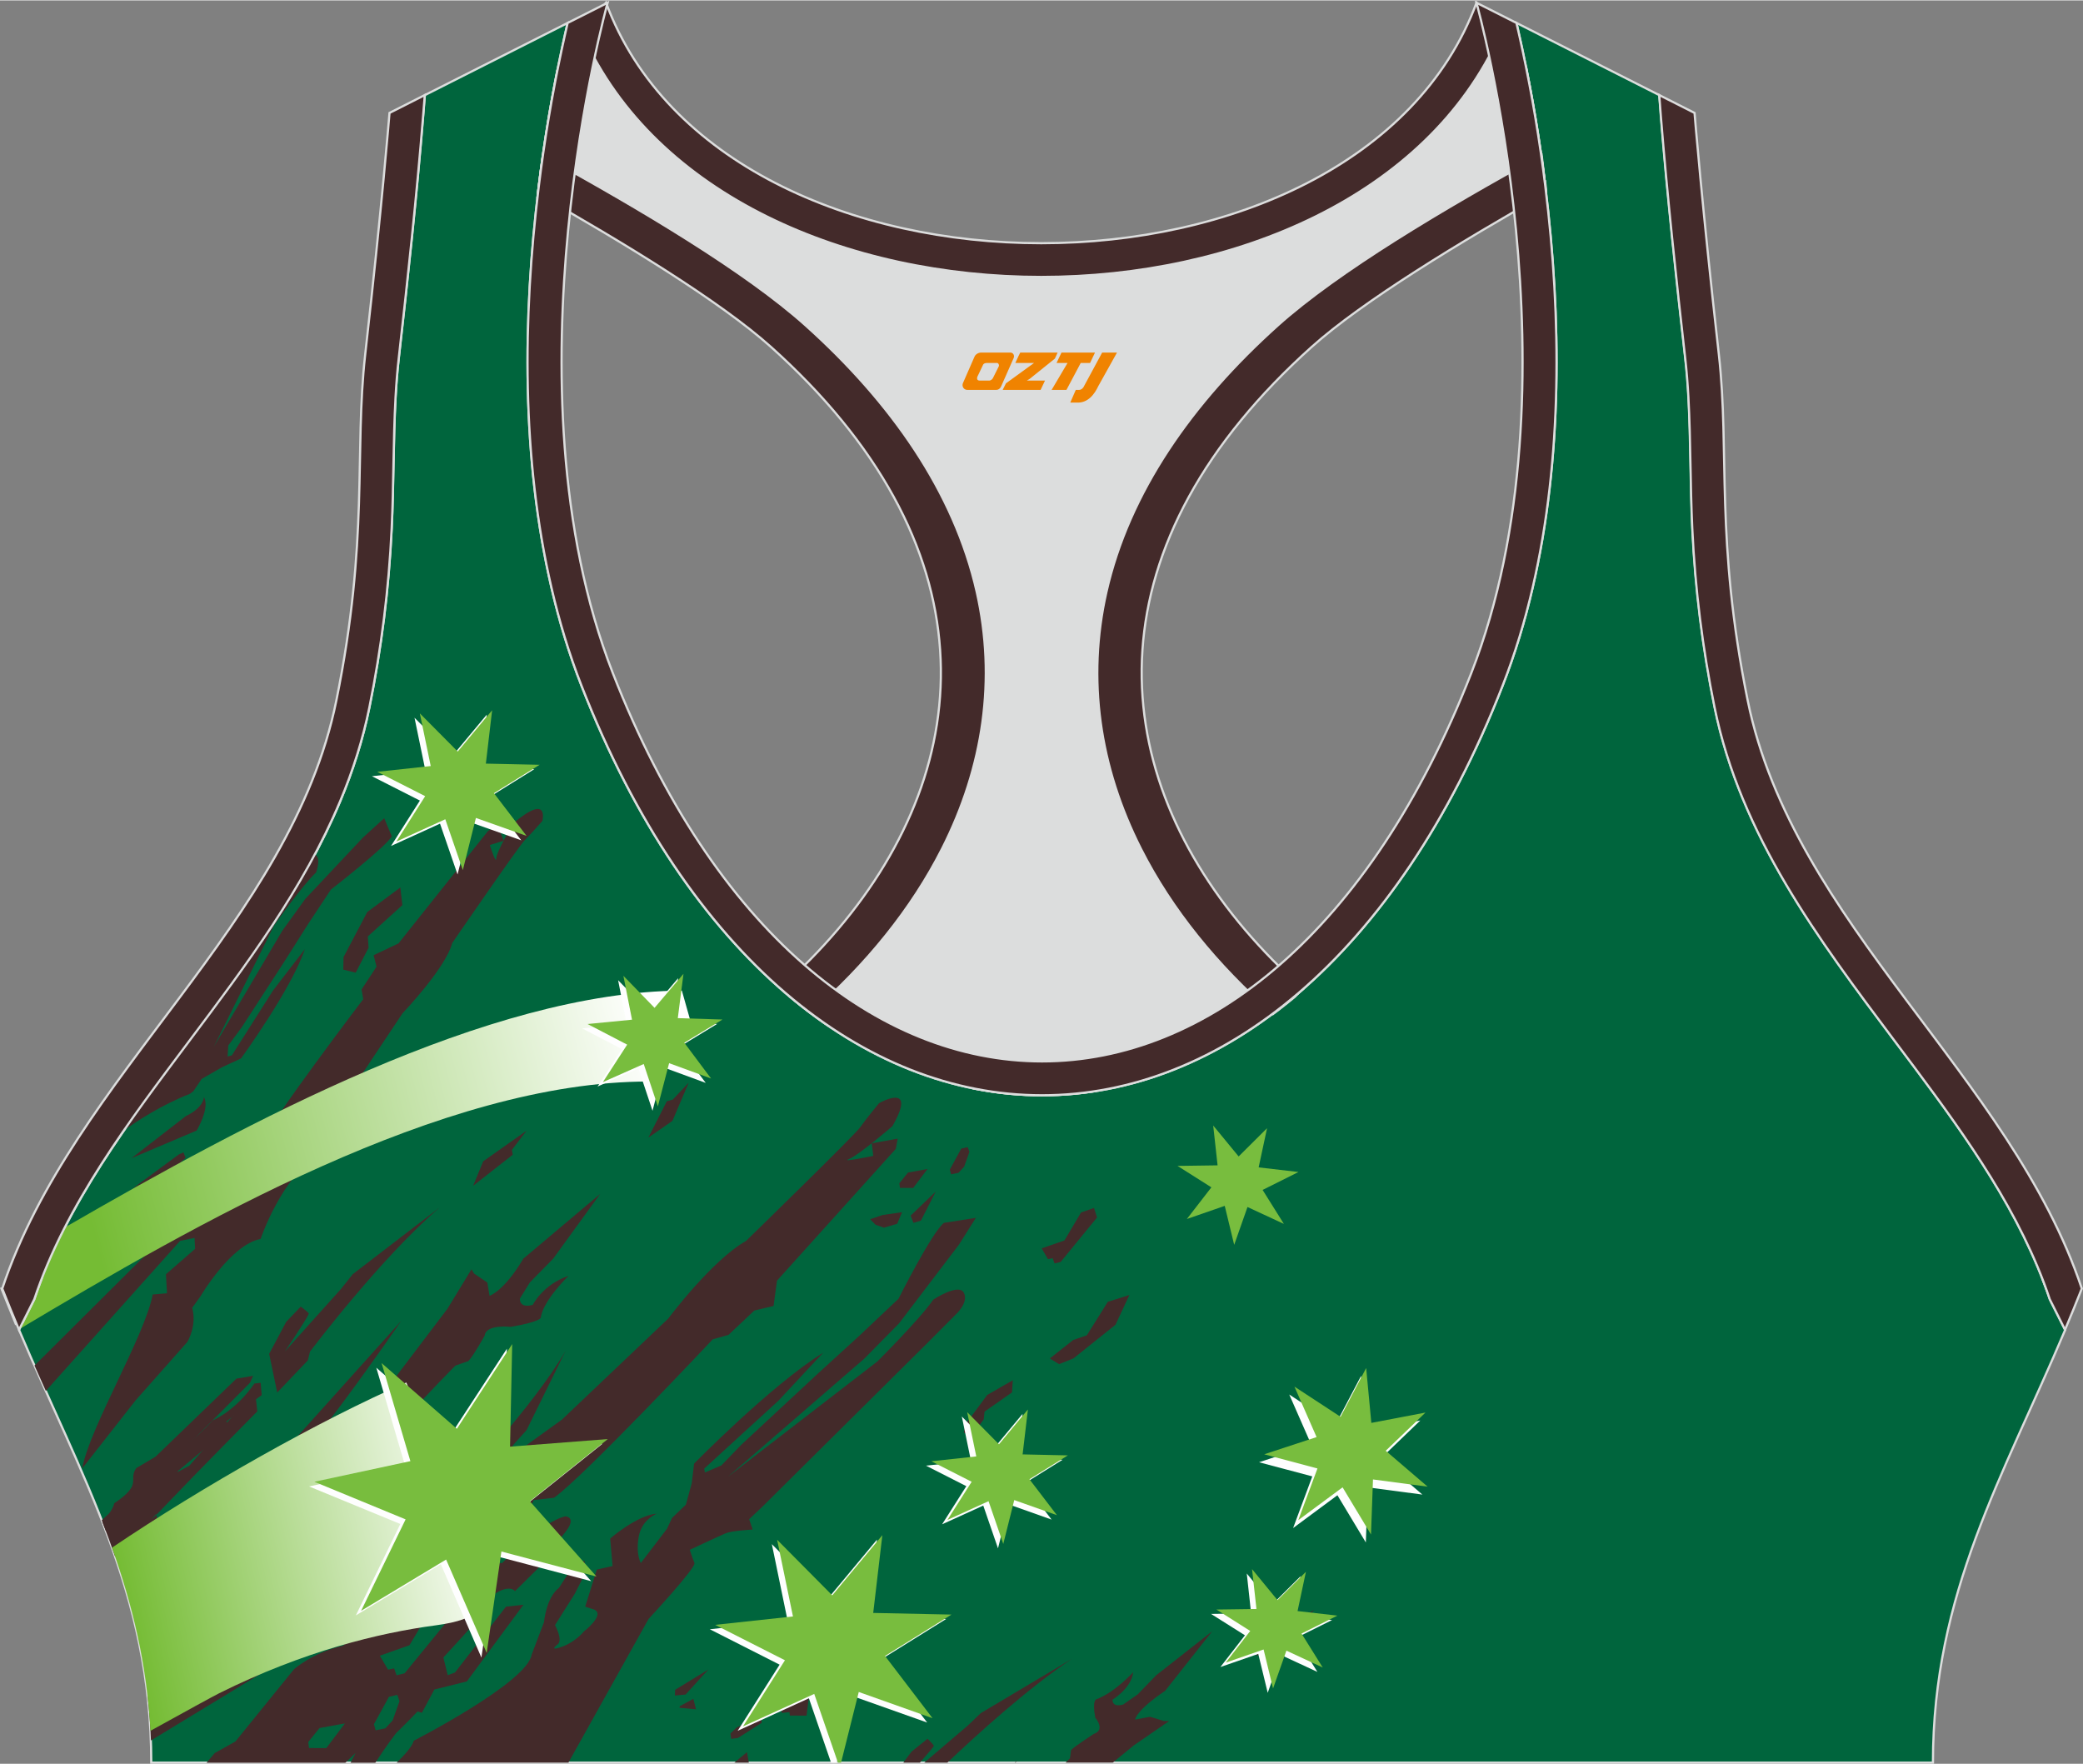 <?xml version="1.0" encoding="utf-8"?>
<!-- Generator: Adobe Illustrator 24.0.1, SVG Export Plug-In . SVG Version: 6.00 Build 0)  -->
<svg xmlns="http://www.w3.org/2000/svg" xmlns:xlink="http://www.w3.org/1999/xlink" version="1.1" id="图层_1" x="0px" y="0px" width="378.8px" height="320.8px" viewBox="0 0 378.95 320.78" enable-background="new 0 0 378.95 320.78" xml:space="preserve">
<rect x="0" y="0" width="378.95" height="320.78" fill="#808080" stroke="none"/>
<g>
	
		<path fill-rule="evenodd" clip-rule="evenodd" fill="#00653D" stroke="#DCDDDD" stroke-width="0.4" stroke-miterlimit="22.926" d="   M275.89,4.1l25.98,13.13l0.3,3.74c1.19,14.71,2.78,29.47,4.44,44.13c0.27,2.35,0.45,4.72,0.58,7.08   c0.43,7.96,0.33,15.95,0.71,23.93c0.52,11,1.86,21.69,4.05,32.49c4.72,23.22,18.82,42.1,32.73,60.65   c9.62,12.83,19.79,26.21,26.01,41.09c0.82,1.96,1.57,3.94,2.24,5.95l2.78,5.55c-11.28,26.72-24.06,47.88-24.06,78.74H189.84h-0.52   H27.52c0-30.86-12.78-52.02-24.06-78.74l2.78-5.55c5.76-17.31,17.41-32.6,28.24-47.04c10.28-13.7,20.75-27.66,27.41-43.56   c2.31-5.52,4.13-11.22,5.32-17.09c2.19-10.79,3.53-21.49,4.05-32.49c0.38-7.97,0.28-15.97,0.71-23.93   c0.13-2.37,0.31-4.73,0.58-7.08c1.66-14.66,3.25-29.42,4.44-44.13l0.3-3.74L103.27,4.1c-0.37,1.57-0.71,3.15-1.05,4.71   c-1.78,8.29-3.18,16.68-4.21,25.1c-2.93,23.86-3.13,49.43,2.32,72.94c1.4,6.05,3.2,12.02,5.46,17.81   c38.8,99.35,128.77,99.35,167.57,0c2.26-5.79,4.06-11.76,5.46-17.81c5.45-23.5,5.26-49.08,2.32-72.94   c-1.03-8.41-2.43-16.81-4.21-25.1C276.6,7.25,276.25,5.67,275.89,4.1z"/>
	<path fill-rule="evenodd" clip-rule="evenodd" fill="#432A2A" d="M56.17,284l-10.71,0.91l6.3-6.95c0,0,1.84-0.89,1.64-1.37   c-0.2-0.47-0.36-1.13-0.36-1.13l13.67-18.08l14.71-19.4l4.36-7.16l0.45,0.77l2.43,1.65l0.4,2.41c0,0,2.62-0.8,6.14-6.75   l13.99-11.79l-8.56,11.79l-4.22,4.3l-1.83,2.95c0,0-0.2,1.84,2.34,1.15c0,0,1.87-3.73,6.52-5.28c0,0-4.56,4.37-5.06,7.56   c0,0,0.3,0.71-5.44,1.72c0,0-4.54-0.53-4.76,1.58c0,0-2.1,3.78-2.97,4.64l-2.36,0.83c0,0-19.39,19.42-23.76,28.3   C59.09,276.62,56.28,282.52,56.17,284z"/>
	<path fill-rule="evenodd" clip-rule="evenodd" fill="#432A2A" d="M60.15,266.7l2.5-0.51l18.29-22.88   C80.94,243.31,55.2,268.41,60.15,266.7z"/>
	<path fill-rule="evenodd" clip-rule="evenodd" fill="#432A2A" d="M60.98,269.97l-0.36-0.7l-2.7,0.9l-1.31,3.01l-1.41,2.78   l-1.58,0.06l-2.64,3.37l0.05,1.28l-0.63,0.41l1.57,3.78c0,0,2.02-4.47,4.59-7.57C56.56,277.29,56.54,274.35,60.98,269.97z"/>
	<path fill-rule="evenodd" clip-rule="evenodd" fill="#432A2A" d="M67.48,276.93l10.62-12.9l-4.62,1.46c0,0-8.37,11.67-12.16,16.69   c-3.79,5.02-1.39,2.09-1.39,2.09l-1.38,0.37l-3.13,4.12l-28.55,19.8c0.29,2.59,0.49,5.25,0.59,7.98l30.86-18.76   c0,0,4.89-2.72,6.86-8.83c1.97-6.11,3.98-4.29,6.12-6.36l0.86-2.92l9.98-14.7l-0.76-1.94l-1.22,0.89l-8.86,12.42l-2.64,1.61   l-1.55,0.7L67.48,276.93z"/>
	<path fill-rule="evenodd" clip-rule="evenodd" fill="#432A2A" d="M93.63,262.48l-8.71,10.88c0,0,4.93-4.74,6.08-5.56   c0.66-0.01,2.16,0.27,2.16,0.27l-2.05,2.74l-5.42,4.37l-8.88,2.34l4.33-5.78l1.7-0.95c0,0,14.15-14.91,20.05-25.13l-7.09,14.41   L93.63,262.48z"/>
	<polygon fill-rule="evenodd" clip-rule="evenodd" fill="#432A2A" points="122.33,203.83 125.3,196.87 122.41,199.95 121.31,200.26    117.95,206.87  "/>
	<polygon fill-rule="evenodd" clip-rule="evenodd" fill="#432A2A" points="84.93,305.8 95.23,291.85 92.05,292.2 82.77,304.18    77.58,306.06 74.63,310.87 76.75,311.51 79.02,307.27  "/>
	<polygon fill-rule="evenodd" clip-rule="evenodd" fill="#432A2A" points="163.22,222.55 164.11,220.44 160.57,220.95 158.3,221.72    159.28,222.72 160.81,223.26  "/>
	<polygon fill-rule="evenodd" clip-rule="evenodd" fill="#432A2A" points="166.13,216.03 168.74,212.58 165.19,213.23    163.61,215.18 163.72,216.02  "/>
	<polygon fill-rule="evenodd" clip-rule="evenodd" fill="#432A2A" points="165.67,221.06 170.23,216.69 167.54,221.97    166.17,222.38  "/>
	<polygon fill-rule="evenodd" clip-rule="evenodd" fill="#432A2A" points="172.79,212.7 174.87,208.88 176.05,208.6 176.36,209.48    175.4,212.16 174.39,213.27 173.03,213.55  "/>
	<polygon fill-rule="evenodd" clip-rule="evenodd" fill="#432A2A" points="189.51,227.02 193.65,225.58 196.67,220.49    199.03,219.67 199.58,221.4 192.96,229.49 191.85,229.76 191.5,228.8 190.65,228.98  "/>
	<path fill-rule="evenodd" clip-rule="evenodd" fill="#432A2A" d="M37.59,320.57l1.48-1.74l3.76-2.11l10.65-13.13   c0,0,3.37-3.04,8.94-4.29l2.36-2.38c0,0,11.05-9.53,9.43-14.11c0,0,14.84-9.3,17.37-16.97l10.64-7.66l19.34-18.38   c0,0,7.94-10.62,14.16-14.13c0,0,19.78-19.25,20.77-20.68s3.44-4.39,3.44-4.39s7.12-4.03,2.42,4.19c0,0-6.11,5.28-7.9,5.98   s4.42-0.57,4.42-0.57l-0.28-2.29l4.72-0.85l-0.34,1.86l-21.62,23.98l-0.62,4.6l-3.5,0.83l-4.7,4.43l-2.87,0.81   c0,0-23.68,25.19-28.88,28.82l-3.68,0.42c0,0-2.05,5-7.43,8.23c0,0-1.99,3.65-3.62,5.1c0,0,3.46-2.05,5.31-1.87   c0,0,7.1-7.49,11.49-8.5c0,0,2.29,0.09-0.15,3.05s-0.68,1.03-0.68,1.03l-1.2,2.48l-7.13,7.05c0,0-1.27-1.86-5.6,1.93   c0,0-0.46,2.33-1.96,4.09s-5.47,6.04-5.47,6.04l0.87,3.56l-4.68,2.41c0,0,1.9,0.9-0.31,3.25s-4.49,4.55-4.49,4.55   s-1.79,2.32-3.77,5.38h-4.5l0.91-1.78l-1.86,1.78H37.59V320.57z M72.17,320.57h31.24l14.57-26.12c0,0,8.71-9.38,8.36-10.2   s-0.85-2.39-0.85-2.39s5.49-2.58,6.58-3.03s4.86-0.66,4.86-0.66l-0.64-1.88l2.41-2.28l29.95-29.71l5.18-5.2c0,0,2.45-2.18,1.52-4   s-5.57,1.25-5.57,1.25c-2.26,3.37-10.16,11.24-10.16,11.24l-27.22,21l24.84-21.51l6.34-6.44l10.88-14.3l3.07-4.87l-5.8,0.91   c-2.18,1.68-8.27,13.81-8.27,13.81l-7.14,6.74l-7.58,6.92l-13.88,12.9l-3.63,3.76l-2.99,1.28l-0.13-0.7l13.53-12.38l8.11-8.7   c-9.59,5.99-23.48,20.17-23.48,20.17l-0.42,3.55l-1.07,3.91l-2.51,2.41l-0.93,1.98l-4.75,6.22c0,0-0.95-1.48-0.4-4.72   c0.55-3.24,3.33-4.26,3.33-4.26c-3.72,0.32-8.51,4.54-8.51,4.54l0.43,5l-2.86,0.64l-2.12,6.75l1.58,0.51   c2.22,0.88-1.83,4.01-1.83,4.01s-1.46,1.87-3.97,2.77c-2.5,0.9-0.94-0.31-0.94-0.31c1.3-0.71-0.33-3.62-0.33-3.62l3.6-5.71   l1.49-2.93l0.32-3.03l-1.72,0.3l-2.96,4.57c-2.36,1.83-2.73,6.26-2.73,6.26l-2.24,5.88c-0.74,5.07-21.45,15.68-21.45,15.68   C75,317.6,73.69,319.1,72.17,320.57L72.17,320.57z M68.03,313.58l0.31,1.11l1.77-0.36l1.32-1.44l1.25-3.5l-0.4-1.15l-1.53,0.37   L68.03,313.58L68.03,313.58L68.03,313.58z M59.36,317.93l3.39-4.49l-4.62,0.84l-2.05,2.54l0.14,1.09L59.36,317.93L59.36,317.93   L59.36,317.93z M69.11,301.12l1.48,2.54l1.11-0.23l0.45,1.25l1.46-0.36l8.62-10.54l-0.72-2.25l-3.08,1.08l-3.94,6.61L69.11,301.12z   "/>
	<polygon fill-rule="evenodd" clip-rule="evenodd" fill="#432A2A" points="205.46,235.51 202.94,240.91 195.3,247.03 192.67,248.08    190.99,247.05 195.24,243.69 197.72,242.84 201.54,236.74  "/>
	<path fill-rule="evenodd" clip-rule="evenodd" fill="#432A2A" d="M202.44,320.57l3.83-3.14l6.43-4.42l-0.96-0.01l-2.51-0.77   l-2.72,0.51c0,0,0.08-1.61,5.46-5.23l8.57-10.84l-10.19,8l-3.38,3.49l-2.64,1.84c0,0-1.93,0.66-1.94-0.88c0,0,3.47-2.09,3.76-4.99   c0,0-3.36,3.69-6.66,4.9c0,0-0.86,0.06-0.23,3.36c0,0,1.93,2.22-0.28,2.96c0,0-3.45,2.23-4.13,2.94l-0.19,1.48l-0.8,0.79h8.58   V320.57z"/>
	<polygon fill-rule="evenodd" clip-rule="evenodd" fill="#432A2A" points="184.61,320.57 185.14,320.11 184.73,320.57  "/>
	<path fill-rule="evenodd" clip-rule="evenodd" fill="#432A2A" d="M176.03,313.86l-7.88,6.71h4.2c5.03-4.78,14.68-13.59,22.73-18.92   l-16.63,9.9L176.03,313.86L176.03,313.86z M167.35,320.57h-3.02l1.51-2.01l2.9-2.33c0,0,0.93,0.87,1.16,1.3   C169.59,318,168.47,319.3,167.35,320.57z"/>
	<polygon fill-rule="evenodd" clip-rule="evenodd" fill="#432A2A" points="230.93,297.28 239.13,292.79 236.08,295.8 236.07,296.63    228.48,301.24  "/>
	<path fill-rule="evenodd" clip-rule="evenodd" fill="#432A2A" d="M123.64,310.32l2.5-1.36l0.48,1.91   c-0.97-0.09-1.97-0.18-2.98-0.27V310.32z"/>
	<polygon fill-rule="evenodd" clip-rule="evenodd" fill="#432A2A" points="133.6,320.57 135.89,318.67 136.23,320.57  "/>
	<polygon fill-rule="evenodd" clip-rule="evenodd" fill="#432A2A" points="124.72,308.19 128.87,303.63 122.83,307.32    122.78,308.36  "/>
	<polygon fill-rule="evenodd" clip-rule="evenodd" fill="#432A2A" points="134.25,316.09 138.57,313.33 138.52,312.47    137.23,312.59 133.99,314.2 132.89,315.27 133.02,316.25  "/>
	<polygon fill-rule="evenodd" clip-rule="evenodd" fill="#432A2A" points="146.73,312.02 147.14,308.81 152.81,304.98    153.04,303.15 150.53,303.43 142.16,310.7 142.21,311.52 143.62,311.39 143.7,312.01  "/>
	<polygon fill-rule="evenodd" clip-rule="evenodd" fill="#432A2A" points="184.25,251.01 179.6,253.69 175.65,259.01 175.33,260.56    176.8,261.08 178.96,258.13 179.12,256.71 184.11,253.22  "/>
	<path fill-rule="evenodd" clip-rule="evenodd" fill="#432A2A" d="M52.11,266.04l-0.61-1.9l21.48-23.91   C72.99,240.23,52.39,270.17,52.11,266.04z"/>
	<path fill-rule="evenodd" clip-rule="evenodd" fill="#432A2A" d="M46.29,251.61l1.13-0.13l0.19,2.24l-3.4,2.43l-3.03,2.37   l0.73,1.07l-3.2,3.49l-1.75,0.63l-17.7,14.71c-0.25-0.65-0.49-1.3-0.75-1.95l12.29-11.21c0,0,5-3.65,7.87-6.95   C38.67,258.31,42.66,256.79,46.29,251.61z"/>
	<path fill-rule="evenodd" clip-rule="evenodd" fill="#432A2A" d="M34.44,266.56l11.95-13.68l0.42,3.79c0,0-11.45,11.57-16.29,16.67   c-4.83,5.1-2.1,2-2.1,2l0.22,1.1l-3.95,4.19l-3.73,2.51c-0.72-2.1-1.49-4.18-2.29-6.25c1.17-1.47,1.97-2.7,2.11-3.49   c5.33-3.62,2.44-4.1,4-6.4l3.51-2.08l14.72-14.2l3.04-0.51l-0.58,1.27l-12.21,12.27l-0.81,2.58l-0.15,1.38L34.44,266.56z"/>
	<path fill-rule="evenodd" clip-rule="evenodd" fill="#432A2A" d="M62.04,234.4l-10.21,11.37c0,0,3.86-5.7,4.37-6.88   c-0.33-0.44-1.49-1.27-1.49-1.27l-2.64,2.76l-3.1,5.83l1.46,7.04L56,247.4l0.4-1.6c0,0,12.84-17.04,23.61-26.24l-15.83,12.15   L62.04,234.4z"/>
	<polygon fill-rule="evenodd" clip-rule="evenodd" fill="#432A2A" points="87.91,211.18 95.8,205.61 93.13,209.1 93.28,209.99    86.07,215.64  "/>
	<path fill-rule="evenodd" clip-rule="evenodd" fill="#432A2A" d="M14.96,267.02l0.36-0.43l9.34-11.91l9.41-10.62   c0,0,1.81-2.91,0.89-6.22l1.54-2.14c0,0,5.5-9.38,10.91-10.39c0,0,3.74-11.2,10.71-15.53l3.71-8.42l11.39-17.09   c0,0,7.88-8.25,9.04-12.78c0,0,12.12-17.66,13.21-18.73c1.09-1.08,3.2-3.49,3.2-3.49s1.35-5.2-5.33,0.46c0,0-3.05,5.19-3.06,6.37   c-0.02,1.18-1.17-2.45-1.17-2.45l2.5-0.78l-1-2.72l-1.8,0.91L72.5,171.54l-4.53,2.15l0.53,2.09l-2.72,4.14l0.3,1.77   c0,0-16.74,22-18.45,26.08l1.03,2.02c0,0-4.38,3.03-5.59,7.03c0,0-3,2.46-3.86,3.86c0,0,0.75-2.57-0.18-3.42   c0,0,4.95-6.57,4.25-9.19c0,0-1.01-1.11-3.11,1.3c-2.1,2.41-0.8,0.76-0.8,0.76l-2.1,1.59l-4.48,6.41c0,0,2.45-0.1,0.23,3.6   l-26.74,26.6c0.69,1.56,1.37,3.09,2.06,4.62l24.42-27.29l2.63-0.54l0.11,1.98l-5.31,4.63l0.19,3.46l-2.6,0.22   C26.38,242.9,16.34,259.54,14.96,267.02L14.96,267.02L14.96,267.02z M22.58,205.51c3.86-5.57,7.93-10.98,11.9-16.27   c8.14-10.85,16.4-21.86,22.79-33.86c1.27,0.5,0.24,3.24,0.24,3.24c-2.6,2.49-7.64,9.62-7.64,9.62L38.9,190.35l12.46-21.11   l4.16-5.77l10.53-11.2l3.85-3.5l1.37,3.29c-0.87,1.77-11.07,9.69-11.07,9.69l-4.16,6.29l-4.17,6.59L44,186.77l-2.46,3.33   l-0.14,2.02l0.78-0.21l7.47-11.77l5.81-7.56c-2.4,7.22-11.61,19.89-11.61,19.89l-3.52,1.63l-3.64,2.1l-1.51,2.23l-0.64,0.48   C29.09,201.07,25.06,203.82,22.58,205.51L22.58,205.51z M24.12,216.14l8.41-6.2l0.85-0.38l0.38,0.99l-1.61,1.5L24.12,216.14   L24.12,216.14z M23.92,210.62l9.89-7.66l0.18-0.09c3.15-1.57,3.1-3.38,3.1-3.38c1.16,2-1.32,6.1-1.32,6.1L23.92,210.62   L23.92,210.62z"/>
	<polygon fill-rule="evenodd" clip-rule="evenodd" fill="#432A2A" points="72.83,161.37 66.81,165.84 62.5,174.03 62.45,176.31    64.71,176.87 67.05,172.34 66.92,170.27 73.2,164.58  "/>
	
		<linearGradient id="SVGID_1_" gradientUnits="userSpaceOnUse" x1="120.245" y1="125.97" x2="16.33" y2="99.927" gradientTransform="matrix(1 0 0 -1 0 321.325)">
		<stop offset="0" style="stop-color:#FFFFFF"/>
		<stop offset="1" style="stop-color:#75BC34"/>
	</linearGradient>
	<path fill-rule="evenodd" clip-rule="evenodd" fill="url(#SVGID_1_)" d="M11.79,223.22c33.21-19.19,76.95-42.85,112.26-43.09   l1.49,5.28l-11.63,0.8l10.37,3.75l-6.26,6.71c-37.63-0.02-82.83,26.15-114.49,45.04l2.72-5.43C7.73,231.8,9.62,227.45,11.79,223.22   z"/>
	
		<linearGradient id="SVGID_2_" gradientUnits="userSpaceOnUse" x1="88.786" y1="46.437" x2="22.404" y2="32.139" gradientTransform="matrix(1 0 0 -1 0 321.325)">
		<stop offset="0" style="stop-color:#FFFFFF"/>
		<stop offset="1" style="stop-color:#75BC34"/>
	</linearGradient>
	<path fill-rule="evenodd" clip-rule="evenodd" fill="url(#SVGID_2_)" d="M57.92,270.17l20.5,5.01l-11.8,15.83l21.22-11.66   l1.08,12.88c-2.69-0.22-0.86,2.2-9.68,3.37c-10.29,1.37-24,4.7-39.37,12.35c-0.97,0.48-5.93,3.2-12.5,6.83   c-0.65-12.24-3.31-22.99-6.99-33.32c16.56-11.18,37.72-23.14,53.54-30.04l5.86,13.64L57.92,270.17z"/>
	<polygon fill-rule="evenodd" clip-rule="evenodd" fill="#FEFEFE" points="123.37,177.87 118.11,184.07 112.45,178.24    114.01,186.22 105.92,187.01 113.13,190.76 108.71,197.58 116.14,194.28 118.71,201.99 120.76,194.12 128.39,196.92 123.53,190.41    130.47,186.19 122.35,185.94  "/>
	<polygon fill-rule="evenodd" clip-rule="evenodd" fill="#FEFEFE" points="92.22,245.27 82.16,260.68 68.46,248.73 73.7,266.57    56.23,270.33 72.83,277.16 64.74,293.79 80.2,284.48 87.58,301.46 90.26,283.01 107.55,287.56 95.44,273.87 109.62,262.55    91.83,263.93  "/>
	<polygon fill-rule="evenodd" clip-rule="evenodd" fill="#FEFEFE" points="159.55,280 150.44,290.94 140.42,280.83 143.29,294.77    129.13,296.31 141.83,302.75 134.2,314.78 147.16,308.87 151.19,320.57 152.24,320.57 155.26,308.52 168.68,313.28 160.04,301.96    172.13,294.44 157.89,294.14  "/>
	<polygon fill-rule="evenodd" clip-rule="evenodd" fill="#FEFEFE" points="88.56,129.92 82.3,137.44 75.41,130.49 77.39,140.08    67.66,141.13 76.39,145.56 71.14,153.82 80.05,149.76 83.24,159.01 85.61,149.52 94.83,152.79 88.89,145.02 97.2,139.85    87.42,139.64  "/>
	<polygon fill-rule="evenodd" clip-rule="evenodd" fill="#FEFEFE" points="186.03,257.13 180.77,263.45 174.98,257.61    176.64,265.67 168.46,266.55 175.8,270.28 171.39,277.22 178.88,273.81 181.56,281.59 183.56,273.61 191.31,276.36 186.32,269.82    193.3,265.48 185.08,265.3  "/>
	<polygon fill-rule="evenodd" clip-rule="evenodd" fill="#78BD3E" points="187,256.33 181.74,262.66 175.95,256.81 177.61,264.87    169.43,265.75 176.77,269.48 172.36,276.42 179.84,273.01 182.52,280.79 184.52,272.81 192.28,275.56 187.28,269.02 194.27,264.68    186.04,264.5  "/>
	<polygon fill-rule="evenodd" clip-rule="evenodd" fill="#FEFEFE" points="236.61,286.66 231.44,291.8 226.82,286.17 227.61,293.42    220.32,293.52 226.49,297.41 222.02,303.18 228.91,300.79 230.63,307.87 233.06,301 239.67,304.07 235.81,297.88 242.34,294.63    235.09,293.79  "/>
	<polygon fill-rule="evenodd" clip-rule="evenodd" fill="#78BD3E" points="237.58,285.86 232.41,291.01 227.78,285.37    228.58,292.62 221.29,292.72 227.45,296.62 222.99,302.38 229.88,299.99 231.6,307.08 234.03,300.2 240.64,303.27 236.78,297.09    243.3,293.83 236.06,293  "/>
	<polygon fill-rule="evenodd" clip-rule="evenodd" fill="#78BD3E" points="124.34,177.08 119.08,183.27 113.41,177.44    114.98,185.42 106.89,186.21 114.1,189.96 109.68,196.78 117.11,193.48 119.68,201.19 121.73,193.33 129.36,196.12 124.49,189.61    131.44,185.39 123.31,185.14  "/>
	<polygon fill-rule="evenodd" clip-rule="evenodd" fill="#78BD3E" points="93.18,244.43 83.12,259.84 69.42,247.89 74.66,265.73    57.19,269.48 73.79,276.32 65.7,292.95 81.16,283.63 88.54,300.62 91.22,282.17 108.52,286.72 96.4,273.03 110.58,261.71    92.79,263.09  "/>
	<polygon fill-rule="evenodd" clip-rule="evenodd" fill="#78BD3E" points="160.52,279.2 151.41,290.14 141.38,280.03 144.26,293.98    130.1,295.51 142.8,301.95 135.17,313.98 148.13,308.07 152.44,320.57 153.01,320.57 156.23,307.72 169.65,312.49 161.01,301.17    173.1,293.64 158.86,293.34  "/>
	<polygon fill-rule="evenodd" clip-rule="evenodd" fill="#78BD3E" points="89.53,129.13 83.27,136.64 76.38,129.7 78.36,139.28    68.63,140.33 77.35,144.76 72.11,153.02 81.01,148.96 84.2,158.21 86.58,148.72 95.8,151.99 89.86,144.22 98.17,139.05    88.39,138.84  "/>
	<polygon fill-rule="evenodd" clip-rule="evenodd" fill="#78BD3E" points="230.51,205.16 225.34,210.3 220.71,204.67 221.51,211.92    214.22,212.02 220.38,215.92 215.92,221.68 222.81,219.29 224.53,226.38 226.95,219.5 233.57,222.57 229.7,216.39 236.23,213.13    228.98,212.29  "/>
	<polygon fill-rule="evenodd" clip-rule="evenodd" fill="#FEFEFE" points="247.61,250.23 242.94,259.11 234.55,253.61    238.58,262.79 229.05,265.93 238.74,268.5 235.25,277.9 243.31,271.93 248.48,280.52 248.83,270.5 258.77,271.81 251.16,265.29    258.39,258.33 248.54,260.22  "/>
	<polygon fill-rule="evenodd" clip-rule="evenodd" fill="#78BD3E" points="248.54,248.79 243.88,257.66 235.49,252.17    239.52,261.35 229.99,264.48 239.68,267.06 236.19,276.46 244.25,270.49 249.42,279.08 249.78,269.06 259.72,270.37 252.1,263.84    259.33,256.89 249.48,258.77  "/>
	
		<path fill-rule="evenodd" clip-rule="evenodd" fill="#DCDDDD" stroke="#DCDDDD" stroke-width="0.4" stroke-miterlimit="22.926" d="   M272.83,6.29l4.82,5.93c1.38,6.84,2.5,13.74,3.37,20.66c-23.16,11.23-48.23,28.16-60.89,46.31C187.75,125.59,209.89,155,234.44,180   l-35.08,18.39c-7.43,1.17-14.92,1.01-22.33-0.49l-26.37-11.4c-2.34-1.59-4.64-3.34-6.91-5.24c24.08-18.14,42.84-49.69,20.18-96.74   c-7.93-16.46-34.11-33.18-50.68-43.36c-3.5-2.15-9.7-3.69-15.48-5.29c0.08-0.66,0.15-1.31,0.23-1.97c0.87-7.08,2-14.15,3.39-21.16   l4.64-6.46C132.41,64.98,246.46,64.98,272.83,6.29z"/>
	
		<path fill-rule="evenodd" clip-rule="evenodd" fill="#432A2A" stroke="#DCDDDD" stroke-width="0.4" stroke-miterlimit="22.926" d="   M2.87,240.76l-2.6-6.42c2.5-0.56,4.91-1.1,7.24-1.61c-0.45,1.18-0.88,2.36-1.28,3.55l-2.1,4.19L2.87,240.76L2.87,240.76z    M141.93,179.69c30.74-27.32,41.6-66.24,11.11-103.39c-3.65-4.45-7.9-8.88-12.77-13.25c-9.24-8.3-27.12-19.14-42.42-27.81   c0.05-0.45,0.11-0.89,0.16-1.34c0.23-1.9,0.49-3.8,0.76-5.69c17.71,9.72,36.87,21.12,47.76,30.89   c15.63,14.03,27.05,30.34,31.16,48.5c3.58,15.81,1.29,31.74-6.29,46.7c-5.55,10.96-13.75,21.06-23.88,29.93   C145.63,182.82,143.77,181.31,141.93,179.69z"/>
	
		<path fill-rule="evenodd" clip-rule="evenodd" fill="#432A2A" stroke="#DCDDDD" stroke-width="0.4" stroke-miterlimit="22.926" d="   M376,240.76l2.6-6.42c-2.39-0.54-4.7-1.05-6.93-1.54l0.01,0.03l0.01,0.03l0.02,0.05v0.01l0.02,0.04l0.02,0.05v0.01l0.02,0.05   l0.01,0.03l0.01,0.02l0.04,0.11l0.02,0.05l0,0l0.02,0.05l0.02,0.04v0.01l0.02,0.05l0.01,0.03l0.01,0.03l0.02,0.05v0.01l0.02,0.04   l0.02,0.05l0,0l0.02,0.05l0.01,0.03l0.01,0.02l0.03,0.07l0.01,0.04l0.02,0.05l0,0l0.02,0.05l0.02,0.04V234l0.02,0.05l0.01,0.03   l0.01,0.03l0.02,0.05v0.01l0.02,0.04l0.02,0.05l0,0l0.02,0.05l0.01,0.04l0.01,0.02l0.02,0.05l0.01,0.02l0.01,0.03l0.02,0.05v0.01   l0.02,0.05l0.02,0.04v0.01l0.02,0.05l0.01,0.03l0.01,0.03l0.02,0.05v0.01l0.01,0.04l0.02,0.05l0,0l0.02,0.05l0.01,0.04l0.01,0.02   l0.02,0.05l0.01,0.02l0.01,0.03l0.02,0.05v0.01l0.02,0.05l0.02,0.05v0.01l0.02,0.05l0.01,0.03l0.01,0.02l0.02,0.05l0.01,0.01   l0.01,0.04l0.02,0.05l0,0l0.02,0.05l0.01,0.04l0.01,0.02l0.02,0.05l0.01,0.02l0.01,0.03l0.02,0.05v0.01l0.02,0.05l0.02,0.05v0.01   l0.02,0.05l0.01,0.03l0.01,0.02l0.02,0.05l0.01,0.02l0.01,0.04l0.02,0.06l2.14,4.26L376,240.76L376,240.76z M237.08,179.82   c-30.84-27.32-41.79-66.31-11.25-103.51c3.65-4.45,7.9-8.88,12.77-13.25c9.3-8.35,27.32-19.27,42.69-27.96v-0.02v-0.02v-0.02v-0.01   v-0.01V35v-0.02v-0.02v-0.02v-0.02V34.9v-0.02v-0.02v-0.02l-0.01-0.06v-0.02v-0.02v-0.02l-0.08-0.67v-0.02v-0.02v-0.04v-0.02v-0.02   v-0.02v-0.02v-0.02l-0.01-0.09l-0.01-0.09l-0.02-0.18v-0.03l-0.01-0.06l-0.01-0.09l-0.01-0.09l-0.01-0.09l-0.01-0.06v-0.03   l-0.01-0.09l-0.01-0.09l-0.01-0.09L281,32.72l0,0l-0.01-0.09l-0.01-0.09l-0.01-0.09l-0.01-0.09v-0.03l-0.01-0.06l-0.01-0.09   l-0.01-0.09L280.92,32l-0.01-0.06V31.9l-0.01-0.09l-0.01-0.09l-0.01-0.09l-0.01-0.09v-0.01l-0.01-0.09l-0.01-0.09l-0.01-0.09   l-0.01-0.09v-0.02l-0.01-0.07l-0.01-0.09l-0.01-0.09l-0.01-0.09l-0.01-0.05l-0.01-0.04l-0.01-0.09l-0.01-0.09l-0.01-0.09   l-0.01-0.08v-0.01l-0.01-0.09l-0.01-0.09l-0.01-0.09L280.69,30v-0.02l-0.01-0.07l-0.01-0.09l-0.01-0.09l-0.01-0.09l-0.01-0.05   l-0.01-0.04l-0.01-0.09l-0.01-0.09l-0.01-0.09l-0.01-0.08v-0.01l-0.01-0.09l-0.01-0.09l-0.01-0.09l-0.01-0.09v-0.02l-0.01-0.07   l-0.01-0.09l-0.01-0.09l-0.01-0.09l-0.01-0.05l-0.01-0.04l-0.01-0.09l-0.01-0.09l-0.01-0.09c-17.79,9.75-37.07,21.21-48.02,31.04   c-15.63,14.03-27.05,30.34-31.16,48.5c-3.58,15.81-1.29,31.74,6.29,46.7c5.57,11,13.82,21.14,24.01,30.05   c0.44-0.33,0.88-0.66,1.32-1c0.5-0.39,0.99-0.78,1.49-1.18c0.39-0.31,0.77-0.63,1.16-0.95C236,180.76,236.54,180.29,237.08,179.82z   "/>
	
		<path fill-rule="evenodd" clip-rule="evenodd" fill="#432A2A" stroke="#DCDDDD" stroke-width="0.4" stroke-miterlimit="22.926" d="   M268.62,0.42l4.21,5.87c-26.37,58.69-140.42,58.69-166.79,0l4.21-5.87C131.85,58.75,247.02,58.75,268.62,0.42z"/>
	
		<path fill-rule="evenodd" clip-rule="evenodd" fill="#432A2A" stroke="#DCDDDD" stroke-width="0.4" stroke-miterlimit="22.926" d="   M267.64,122.43c20.46-52.38,0.97-122,0.97-122l7.27,3.67c0.37,1.57,0.71,3.15,1.05,4.71c1.78,8.29,3.18,16.68,4.21,25.1   c2.93,23.86,3.13,49.43-2.32,72.94c-1.4,6.05-3.2,12.02-5.46,17.81c-38.8,99.35-128.77,99.35-167.57,0   c-2.26-5.79-4.06-11.76-5.46-17.81c-5.45-23.5-5.26-49.08-2.32-72.94c1.03-8.41,2.43-16.81,4.21-25.1   c0.34-1.56,0.68-3.14,1.05-4.71l7.27-3.67c0,0-19.48,69.62,0.97,122C148.27,216.54,230.89,216.53,267.64,122.43L267.64,122.43z    M301.86,17.22l6.42,3.25c0,0,1.34,16.7,4.42,43.93c2.01,17.83-0.7,33.62,5.25,62.96c8.26,40.69,47.89,68.25,60.78,106.98   c-1,2.55-2.02,5.04-3.05,7.49l-2.78-5.55c-0.67-2.01-1.42-4-2.24-5.95c-6.22-14.88-16.38-28.26-26.01-41.09   c-13.91-18.55-28.02-37.43-32.73-60.65c-2.19-10.79-3.53-21.49-4.05-32.49c-0.38-7.97-0.28-15.97-0.71-23.93   c-0.13-2.37-0.31-4.73-0.58-7.08c-1.66-14.66-3.25-29.42-4.44-44.13L301.86,17.22L301.86,17.22z M3.46,241.83   c-1.03-2.45-2.05-4.94-3.05-7.49c12.89-38.73,52.52-66.29,60.78-106.98c5.96-29.34,3.24-45.13,5.25-62.96   c3.08-27.23,4.42-43.93,4.42-43.93l6.42-3.25l-0.3,3.74c-1.19,14.71-2.78,29.47-4.44,44.13c-0.27,2.35-0.45,4.72-0.58,7.08   c-0.43,7.96-0.33,15.95-0.71,23.93c-0.52,11-1.86,21.69-4.05,32.49c-1.19,5.87-3.01,11.57-5.32,17.09   c-6.66,15.9-17.13,29.86-27.41,43.56C23.65,203.68,12,218.97,6.24,236.28L3.46,241.83z"/>
	
</g>
<g>
	<path fill="#F08300" d="M200.51,64.06l-3.4,6.3c-0.2,0.3-0.5,0.5-0.8,0.5h-0.6l-1,2.3h1.2c2,0.1,3.2-1.5,3.9-3L203.21,64.06h-2.5L200.51,64.06z"/>
	<polygon fill="#F08300" points="193.31,64.06 ,199.21,64.06 ,198.31,65.96 ,196.61,65.96 ,194.01,70.86 ,191.31,70.86 ,194.21,65.96 ,192.21,65.96 ,193.11,64.06"/>
	<polygon fill="#F08300" points="187.31,69.16 ,186.81,69.16 ,187.31,68.86 ,191.91,65.16 ,192.41,64.06 ,185.61,64.06 ,185.31,64.66 ,184.71,65.96 ,187.51,65.96 ,188.11,65.96 ,183.01,69.66    ,182.41,70.86 ,189.01,70.86 ,189.31,70.86 ,190.11,69.16"/>
	<path fill="#F08300" d="M183.81,64.06H178.51C178.01,64.06,177.51,64.36,177.31,64.76L175.21,69.56C174.91,70.16,175.31,70.86,176.01,70.86h5.2c0.4,0,0.7-0.2,0.9-0.6L184.41,65.06C184.61,64.56,184.31,64.06,183.81,64.06z M181.71,66.56L180.61,68.76C180.41,69.06,180.11,69.16,180.01,69.16l-1.8,0C178.01,69.16,177.61,69.06,177.81,68.46l1-2.1c0.1-0.3,0.4-0.4,0.7-0.4h1.9   C181.61,65.96,181.81,66.26,181.71,66.56z"/>
</g>
</svg>
